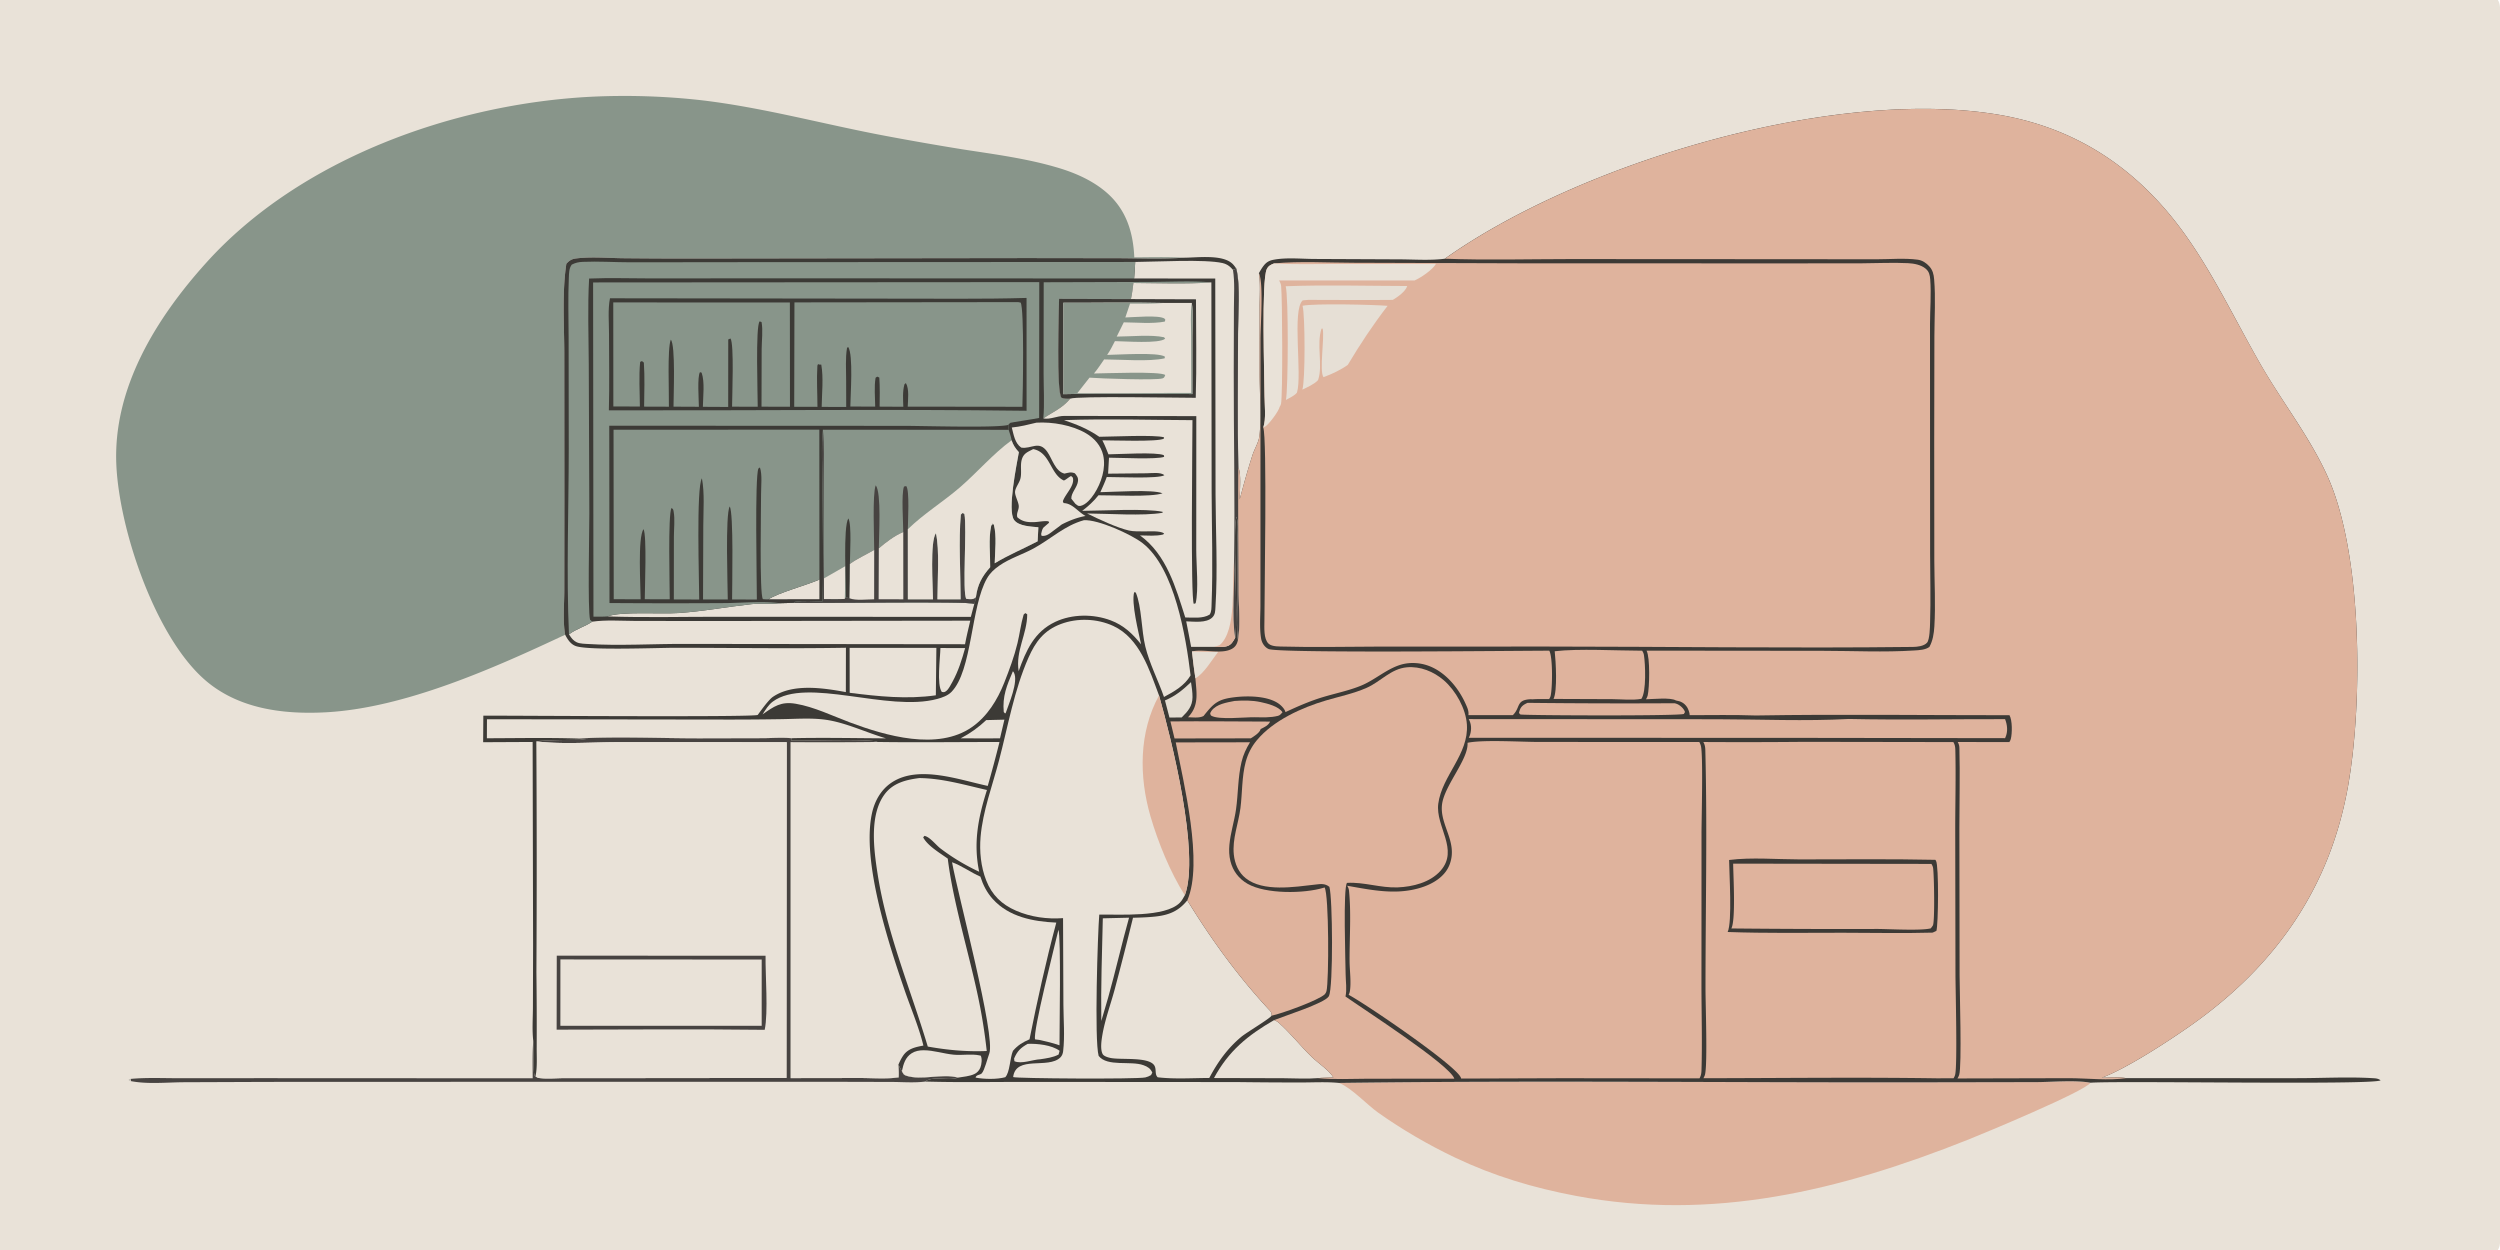 <svg version="1.1" xmlns="http://www.w3.org/2000/svg" style="display: block;" viewBox="0 0 2048 1024" width="2048" height="1024">
<path transform="translate(0,0)" fill="rgb(233,226,216)" d="M 0 0 L 2046.25 0 C 2048.75 3.753 2047.99 9.762 2047.99 14.121 L 2048.02 767.612 L 2048.01 954.147 C 2048.01 967.073 2049.66 1011.74 2047.62 1020.8 C 2047.36 1021.98 2046.85 1022.96 2046.25 1024 L 0 1024 L 0 0 z"/>
<path transform="translate(0,0)" fill="rgb(71,67,65)" d="M 473.36 604.992 C 506.596 603.148 540.786 604.881 574.117 604.82 L 624.488 604.701 C 632.289 604.682 640.707 604.032 648.44 604.741 L 647.952 606.639 C 658.016 607.147 714.767 605.025 718.681 607.815 A 3498.89 3498.89 0 0 1 647.704 607.972 L 647.701 883.193 L 704.444 883.101 C 714.818 883.112 725.946 884.097 736.193 882.587 C 736.458 879.094 736.236 875.75 735.956 872.265 C 736.893 873.994 737.762 875.841 738.839 877.483 C 739.955 879.49 740.06 880.465 742.309 881.204 C 755.012 885.38 771.859 879.162 784.787 882.8 C 777.069 885.769 764.702 881 757.898 886.009 C 749.189 887.183 739.215 886.348 730.37 886.329 L 676.342 886.192 L 499.139 886.19 L 219.428 886.293 L 150.546 886.564 C 136.021 886.659 119.886 888.447 105.659 885.325 L 105.638 884.102 L 105.948 884.029 L 105.718 885.251 L 107.323 885.592 L 106.975 883.842 C 120.119 882.613 133.741 883.287 146.951 883.274 L 216.307 883.229 L 436.387 883.333 C 436.346 873.077 436.092 862.767 436.848 852.533 C 437.428 857.651 436.434 879.082 438.174 881.56 L 438.702 881.61 C 438.788 881.711 438.863 881.824 438.961 881.913 C 439.776 882.648 440.986 883.046 442.055 883.168 C 448.461 883.897 455.715 883.227 462.189 883.207 L 503.018 883.206 L 644.276 883.06 L 644.475 607.986 L 506.246 607.97 C 484.996 607.982 460.041 609.954 439.355 607.309 C 443.783 606.232 482.75 605.73 488.335 606.248 C 486.77 606.824 476.399 605.774 473.818 605.119 C 473.664 605.08 473.513 605.035 473.36 604.992 z"/>
<path transform="translate(0,0)" fill="rgb(223,179,157)" d="M 1570.39 886.648 L 1667.77 886.48 C 1681.53 886.43 1699.36 884.651 1712.58 886.958 C 1707.75 894.128 1625.65 928.29 1612.21 933.634 C 1507.25 975.361 1403.22 1000.92 1290.47 979.569 C 1255.96 973.033 1223.82 963.444 1192.01 948.31 C 1170.31 937.991 1148.51 925.33 1128.93 911.428 C 1119.82 904.959 1107.34 891.395 1097.45 887.377 C 1097.24 887.292 1097.03 887.213 1096.81 887.13 C 1254.61 885.041 1412.57 886.863 1570.39 886.648 z"/>
<path transform="translate(0,0)" fill="rgb(233,226,216)" d="M 439.355 607.309 C 460.041 609.954 484.996 607.982 506.246 607.97 L 644.475 607.986 L 644.276 883.06 L 503.018 883.206 L 462.189 883.207 C 455.715 883.227 448.461 883.897 442.055 883.168 C 440.986 883.046 439.776 882.648 438.961 881.913 C 438.863 881.824 438.788 881.711 438.702 881.61 C 440.274 874.202 439.584 865.352 439.662 857.738 A 3641.98 3641.98 0 0 0 439.424 796.339 A 15760.7 15760.7 0 0 0 439.355 607.309 z"/>
<path transform="translate(0,0)" fill="rgb(71,67,65)" d="M 456.104 782.871 L 627.144 782.96 C 626.929 798.934 629.437 829.275 626.438 843.634 C 569.65 842.932 512.792 843.427 455.998 843.502 L 456.104 782.871 z"/>
<path transform="translate(0,0)" fill="rgb(233,226,216)" d="M 459.084 785.961 L 623.981 786.056 L 623.975 840.351 L 459.056 840.331 L 459.084 785.961 z"/>
<path transform="translate(0,0)" fill="rgb(136,149,138)" d="M 462.972 519.97 C 404.821 547.28 331.677 579.925 267.412 583.491 C 231.779 585.468 194.184 580.699 166.674 555.925 C 126.952 520.154 97.999 434.793 95.341 381.562 C 92.171 318.093 128.149 260.448 169.073 215.097 C 245.952 129.903 371.964 84.923 484.592 79.239 A 565.886 565.886 0 0 1 574.226 82.071 C 625.399 88.052 675.445 101.983 726.025 111.424 A 2455.84 2455.84 0 0 0 788.856 122.4 C 815.206 126.477 841.825 129.909 867.428 137.638 C 881.869 141.997 896.477 148.578 907.731 158.83 C 922.918 172.666 928.334 190.836 929.219 210.837 C 942.584 210.765 956.046 210.384 969.392 211.113 C 952.065 212.405 934.326 211.642 916.95 211.532 L 841.419 211.425 L 583.558 211.786 A 5264.41 5264.41 0 0 1 510.794 211.544 C 498.095 211.435 484.093 210.12 471.584 211.777 C 468.229 212.222 466.177 213.624 463.963 216.091 C 460.37 239.826 462.213 265.323 462.265 289.321 L 462.334 409.989 L 462.275 483.651 C 462.272 495.136 460.973 508.673 462.972 519.97 z"/>
<path transform="translate(0,0)" fill="rgb(60,58,54)" d="M 1183.59 211.939 C 1294.05 133.524 1501.82 71.087 1637.13 93.946 C 1702.53 104.995 1752.9 139.658 1790.89 193.366 C 1814.5 226.755 1831.82 263.735 1852.18 299.087 C 1869.83 329.731 1892.47 358.382 1906.91 390.64 C 1935.28 453.988 1935.61 573.934 1923.85 642.201 C 1909.25 726.901 1864.26 791.126 1794.81 839.986 C 1776.53 852.851 1742.05 875.419 1721.83 882.875 C 1728.1 882.854 1735.74 882.022 1741.82 883.233 L 1881.6 883.236 C 1901.92 883.25 1923.02 882.028 1943.25 883.211 C 1945.84 883.362 1948.12 883.365 1950.17 885.01 C 1944.12 889.045 1738.62 885.243 1712.58 886.958 C 1699.36 884.651 1681.53 886.43 1667.77 886.48 L 1570.39 886.648 C 1412.57 886.863 1254.61 885.041 1096.81 887.13 C 1086.55 886.129 1075.72 886.77 1065.39 886.767 A 4198.2 4198.2 0 0 1 1013.09 886.423 L 839.312 886.3 C 812.195 886.305 785 886.791 757.898 886.009 C 764.702 881 777.069 885.769 784.787 882.8 C 771.859 879.162 755.012 885.38 742.309 881.204 C 740.06 880.465 739.955 879.49 738.839 877.483 C 737.762 875.841 736.893 873.994 735.956 872.265 C 736.236 875.75 736.458 879.094 736.193 882.587 C 725.946 884.097 714.818 883.112 704.444 883.101 L 647.701 883.193 L 647.704 607.972 A 3498.89 3498.89 0 0 0 718.681 607.815 C 714.767 605.025 658.016 607.147 647.952 606.639 L 648.44 604.741 C 640.707 604.032 632.289 604.682 624.488 604.701 L 574.117 604.82 C 540.786 604.881 506.596 603.148 473.36 604.992 C 473.513 605.035 473.664 605.08 473.818 605.119 C 476.399 605.774 486.77 606.824 488.335 606.248 C 482.75 605.73 443.783 606.232 439.355 607.309 A 15760.7 15760.7 0 0 1 439.424 796.339 A 3641.98 3641.98 0 0 1 439.662 857.738 C 439.584 865.352 440.274 874.202 438.702 881.61 L 438.174 881.56 C 436.434 879.082 437.428 857.651 436.848 852.533 C 435.822 843.855 436.534 834.3 436.563 825.522 L 436.703 774.64 L 436.337 607.817 L 395.791 608.021 L 395.949 586.258 C 418.989 586.178 616.976 587.652 620.718 585.675 C 620.941 585.557 629.008 573.675 633.167 570.856 C 649.664 559.669 674.565 563.605 692.915 566.965 L 692.987 530.637 C 646.466 531.451 599.799 530.685 553.267 530.661 C 539.027 530.653 482.699 532.953 471.904 529.33 C 467.519 527.858 464.979 523.856 462.972 519.97 C 460.973 508.673 462.272 495.136 462.275 483.651 L 462.334 409.989 L 462.265 289.321 C 462.213 265.323 460.37 239.826 463.963 216.091 C 466.177 213.624 468.229 212.222 471.584 211.777 C 484.093 210.12 498.095 211.435 510.794 211.544 A 5264.41 5264.41 0 0 0 583.558 211.786 L 841.419 211.425 L 916.95 211.532 C 934.326 211.642 952.065 212.405 969.392 211.113 C 980.231 211.198 1001.88 207.929 1010.03 216.479 C 1011.05 217.551 1011.91 218.781 1012.75 219.999 C 1016.36 233.896 1014.2 258.569 1014.2 273.307 C 1014.21 309.928 1013.64 346.635 1014.45 383.239 C 1017.07 387.541 1015.49 403.553 1015.55 409.215 C 1018.77 396.986 1022.17 384.701 1026.08 372.673 C 1027.53 368.224 1030.77 362.766 1031.51 358.312 C 1033.5 346.194 1031.84 319.14 1031.85 305.807 L 1031.86 251.97 C 1031.85 242.797 1032.65 232.827 1031.29 223.758 C 1032.51 221.665 1033.74 219.499 1035.24 217.594 C 1037.44 214.793 1039.74 213.481 1043.24 212.807 C 1053.62 210.806 1065.71 212.062 1076.32 212.134 L 1146.25 212.454 C 1158.43 212.49 1171.53 213.523 1183.59 211.939 z"/>
<path transform="translate(0,0)" fill="rgb(233,226,216)" d="M 829.77 549.861 C 830.098 550.241 830.312 550.441 830.545 550.861 C 834.588 558.159 826.258 577.037 823.792 584.317 L 823.246 584.339 L 822.275 583.297 C 821.08 570.356 824.792 561.58 829.77 549.861 z"/>
<path transform="translate(0,0)" fill="rgb(233,226,216)" d="M 807.905 589.908 L 822.811 589.54 L 819.202 604.854 L 805.331 604.892 L 786.931 604.84 C 794.831 600.756 801.437 596 807.905 589.908 z"/>
<path transform="translate(0,0)" fill="rgb(233,226,216)" d="M 841.872 855.123 C 849.555 854.812 861.555 856.018 868.012 860.797 L 867.21 863.865 C 862.741 866.288 857.22 866.988 852.245 867.739 C 845.852 868.041 836.699 871.921 831.001 869.338 L 830.752 867.134 C 833.371 861.011 836.063 858.387 841.872 855.123 z"/>
<path transform="translate(0,0)" fill="rgb(228,221,210)" d="M 975.67 558.794 C 976.28 562.849 976.925 566.992 976.901 571.102 C 976.858 578.596 973.059 582.792 968.035 587.726 L 958.015 587.826 L 954.339 573.789 C 963.004 570.155 968.947 565.224 975.67 558.794 z"/>
<path transform="translate(0,0)" fill="rgb(233,226,216)" d="M 770.392 530.855 L 790.614 530.921 C 787.994 540.383 785.139 549.503 780.45 558.169 C 779.145 560.404 777.308 564.4 775.297 565.963 C 773.72 567.188 773.489 567.108 771.525 566.852 C 767.247 560.717 770.232 539.125 770.392 530.855 z"/>
<path transform="translate(0,0)" fill="rgb(223,179,157)" d="M 1011.39 574.214 C 1018.61 573.702 1025.68 573.629 1032.78 575.166 C 1038.26 576.353 1047.5 578.616 1050.63 583.49 C 1049.56 584.712 1048.57 586.003 1046.94 586.42 C 1040.65 588.027 1034.19 587.627 1027.75 587.554 C 1019.71 587.437 998.474 589.897 992.303 586.316 C 991.535 585.871 991.595 585.01 991.382 584.19 C 991.686 583.548 992.008 582.925 992.426 582.347 C 996.508 576.684 1005.03 575.489 1011.39 574.214 z"/>
<path transform="translate(0,0)" fill="rgb(233,226,216)" d="M 903.428 752.287 L 924.92 751.773 C 918.86 773.353 913.945 795.26 907.899 816.86 L 902.185 836.413 C 901.765 808.393 902.788 780.301 903.428 752.287 z"/>
<path transform="translate(0,0)" fill="rgb(223,179,157)" d="M 958.811 590.979 C 986.03 590.723 1013.28 591.058 1040.5 591.124 C 1038.79 594.495 1035.94 595.639 1032.7 597.213 C 1032.67 597.359 1032.66 597.511 1032.61 597.653 C 1031.58 600.555 1027.14 603.287 1024.64 604.848 L 962.178 604.954 L 958.811 590.979 z"/>
<path transform="translate(0,0)" fill="rgb(233,226,216)" d="M 867.083 761.661 C 869.266 767.54 867.887 844.593 867.944 856.324 C 862.438 854.39 856.955 853.095 851.258 851.875 L 847.958 851.468 C 845.797 845.807 864.353 773.489 867.083 761.661 z"/>
<path transform="translate(0,0)" fill="rgb(233,226,216)" d="M 738.839 877.483 C 740.077 871.736 741.549 866.242 746.785 862.863 C 749.701 860.981 753.131 860.375 756.554 860.372 C 764.795 860.366 773.066 863.21 781.269 864.001 C 788.052 864.655 795.916 863.146 802.443 864.585 C 802.775 864.658 803.106 864.742 803.437 864.821 C 804.7 867.377 804.156 871.838 803.145 874.474 C 802.19 876.963 800.476 878.808 798.05 879.93 C 794.203 881.708 788.97 882.099 784.787 882.8 C 771.859 879.162 755.012 885.38 742.309 881.204 C 740.06 880.465 739.955 879.49 738.839 877.483 z"/>
<path transform="translate(0,0)" fill="rgb(223,179,157)" d="M 1251.39 575.767 A 7098.3 7098.3 0 0 0 1371.83 576.093 C 1372.72 576.315 1373.62 576.576 1374.45 576.993 C 1376.85 578.198 1379.56 580.701 1380.33 583.3 L 1379.41 584.879 C 1374.01 586.613 1253.55 586.125 1245.87 585.345 C 1245.09 585.266 1244.84 584.58 1244.36 583.99 C 1244.56 583.168 1244.76 582.349 1245.06 581.553 C 1246.23 578.358 1248.5 577.09 1251.39 575.767 z"/>
<path transform="translate(0,0)" fill="rgb(233,226,216)" d="M 846.4 367.896 C 860.412 370.565 860.306 388.377 871.345 393.559 C 872.152 393.937 875.903 390.455 877.507 389.959 L 878.826 391.221 C 880.68 397.625 872.997 404.356 870.86 410.167 C 870.554 411.001 870.986 411.352 871.343 412.124 C 878.726 412.401 882.77 419.103 889.27 422.675 C 882.132 424.057 876.148 426.388 869.729 429.68 A 717.602 717.602 0 0 1 863.464 434.395 C 860.278 436.76 857.369 439.539 853.249 438.931 L 852.914 437.446 C 853.384 435.557 853.728 433.063 855.278 431.756 L 859.433 428.191 L 858.952 427.085 C 855.593 426.515 851.044 427.563 847.561 427.709 C 842.09 427.938 837.492 427.48 833.35 423.675 C 832.464 420.001 834.921 417.652 834.528 414.116 C 834.15 410.726 831.169 405.723 831.553 402.563 C 831.936 399.404 834.677 395.989 835.693 392.857 C 837.372 387.687 835.494 381.55 837.094 376.293 C 838.632 371.243 841.995 370.228 846.4 367.896 z"/>
<path transform="translate(0,0)" fill="rgb(136,149,138)" d="M 854.999 231.223 L 942.22 230.961 C 958.697 230.87 975.977 229.868 992.367 231.326 C 971.3 232.934 949.627 231.992 928.496 231.832 C 927.919 236.236 927.438 240.674 926.467 245.012 L 867.591 244.85 C 867.544 254.944 865.151 321.028 869.596 325.887 C 872.116 326.742 874.149 326.707 876.748 326.578 C 869.943 334.659 862.981 337.099 854.683 342.811 C 855.754 330.785 854.895 317.972 854.911 305.872 L 854.999 231.223 z"/>
<path transform="translate(0,0)" fill="rgb(233,226,216)" d="M 849.045 346.242 C 862.137 345.486 878.364 348.258 889.762 355.018 C 896.576 359.059 901.93 365.06 903.726 372.917 C 906.138 383.471 902.175 395.669 896.374 404.556 C 893.934 408.293 889.582 413.667 884.959 414.473 C 883.115 414.794 882.411 413.757 880.946 412.717 L 877.62 408.513 C 877.412 403.639 882.623 399.173 883.11 393.999 C 883.381 391.124 882.148 389.823 880.51 387.712 C 877.09 386.437 875.492 387.222 871.974 387.974 C 864.35 386.056 861.988 375.797 857.841 369.991 C 851.042 360.474 844.806 368.084 836.578 366.67 C 831.28 362.953 830.423 356.094 828.858 350.216 C 835.724 349.575 842.355 347.848 849.045 346.242 z"/>
<path transform="translate(0,0)" fill="rgb(233,226,216)" d="M 650.317 493.866 C 668.065 494.394 792.979 492.221 798.148 494.694 L 795.305 505.345 L 591.803 505.257 C 560.547 505.195 528.976 506.049 497.756 504.972 C 508.568 500.715 541.252 503.203 555.873 502.204 C 576.182 500.815 595.819 497.089 615.962 494.894 C 623.559 494.066 631.255 495.239 638.813 494.147 L 650.317 493.866 z"/>
<path transform="translate(0,0)" fill="rgb(233,226,216)" d="M 994.493 883.124 C 1006.51 860.851 1022.13 848.182 1043.75 835.653 C 1045.05 836.171 1046.3 836.766 1047.36 837.689 C 1057.05 846.137 1065.36 856.999 1074.69 865.968 C 1079.78 870.858 1088.92 876.9 1092.33 882.63 C 1088.08 882.797 1083.73 882.78 1079.5 883.213 C 1070.36 883.986 1060.54 883.297 1051.33 883.275 L 994.493 883.124 z"/>
<path transform="translate(0,0)" fill="rgb(233,226,216)" d="M 696.011 530.747 L 767.089 530.728 L 766.636 569.592 C 742.952 572.99 719.624 570.508 696.068 567.54 L 696.011 530.747 z"/>
<path transform="translate(0,0)" fill="rgb(223,179,157)" d="M 1273.62 533.498 C 1293.18 531.197 1324.45 533.033 1345.28 533.059 C 1345.95 534.151 1346.5 535.273 1346.7 536.546 C 1347.87 543.901 1348.82 566.599 1344.62 572.501 C 1337.44 573.809 1328.3 572.797 1320.93 572.752 L 1272.65 572.562 C 1275.95 566.046 1274.53 541.652 1273.62 533.498 z"/>
<path transform="translate(0,0)" fill="rgb(233,226,216)" d="M 398.917 589.2 L 588.053 589.463 A 2650.29 2650.29 0 0 0 639.71 589.14 C 651.838 588.983 664.844 587.934 676.837 589.682 C 693.083 592.05 709.905 600.209 725.823 604.851 C 700.067 604.722 674.183 604.158 648.44 604.741 C 640.707 604.032 632.289 604.682 624.488 604.701 L 574.117 604.82 C 540.786 604.881 506.596 603.148 473.36 604.992 C 448.578 604.211 423.654 604.729 398.854 604.787 L 398.917 589.2 z"/>
<path transform="translate(0,0)" fill="rgb(233,226,216)" d="M 485.166 509.277 C 496.535 507.664 508.598 508.622 520.074 508.662 L 580.484 508.742 L 794.849 508.458 C 793.358 514.872 791.751 521.283 790.557 527.76 L 562.814 527.494 C 535.613 527.296 507.518 529.262 480.464 527.497 C 476.231 527.221 472.701 527.253 469.482 524.094 C 468.158 522.794 467.114 521.216 466.094 519.676 C 471.779 515.318 479.152 513.3 485.166 509.277 z"/>
<path transform="translate(0,0)" fill="rgb(223,179,157)" d="M 1514.57 588.976 C 1557.19 589.91 1599.92 589.027 1642.56 589.124 C 1644.42 593.846 1645.01 599.356 1642.82 604.122 C 1642.73 604.319 1642.62 604.511 1642.53 604.706 L 1461.41 604.449 L 1203.21 604.411 C 1203.75 603.449 1204.09 602.601 1204.39 601.533 C 1205.57 597.31 1205.36 592.919 1203.18 589.084 L 1406.54 589.204 C 1442.34 589.26 1478.88 590.925 1514.57 588.976 z"/>
<path transform="translate(0,0)" fill="rgb(233,226,216)" d="M 779.912 706.343 C 787.663 709.063 795.395 714.801 803.152 718.136 C 805.264 724.927 808.452 731.135 813.225 736.449 C 826.455 751.177 846.482 754.976 865.319 755.797 C 856.894 787.191 849.779 819.53 843.383 851.401 C 837.929 853.762 833.683 856.287 829.804 860.872 C 827.292 866.73 827.328 878.604 823.498 882.457 C 816.516 884.331 806.335 884.11 799.207 882.79 C 799.549 880.35 802.874 880.75 804.276 879.265 C 806.526 876.881 809.046 866.617 810.411 863.084 C 815.885 848.912 784.406 731.729 779.912 706.343 z"/>
<path transform="translate(0,0)" fill="rgb(233,226,216)" d="M 929.964 214.599 C 947.125 214.479 986.989 212.175 1001.51 215.491 C 1004.22 216.109 1006.43 217.339 1008.42 219.303 C 1008.99 219.868 1009.52 220.466 1010.05 221.075 L 1012.75 219.999 C 1016.36 233.896 1014.2 258.569 1014.2 273.307 C 1014.21 309.928 1013.64 346.635 1014.45 383.239 C 1014.08 416.881 1014.66 450.565 1014.67 484.211 C 1014.68 496.769 1016.29 512.072 1014.1 524.344 C 1012.89 514.975 1013.55 504.98 1013.55 495.524 L 1013.61 445.104 C 1013.61 438.649 1014.74 429.583 1013 423.441 C 1009.58 431.415 1014.41 503.639 1011.99 521.57 L 1011.88 522.361 C 1010.15 525.456 1008.83 528.212 1005.21 529.343 C 1002.09 530.317 997.934 529.935 994.659 529.904 L 975.777 529.918 C 974.518 522.937 973.087 515.977 971.74 509.012 C 978.062 509.161 988.257 510.653 993.15 505.783 C 995.564 503.38 995.497 500.552 995.701 497.36 C 997.644 467.002 995.879 435.497 995.775 404.994 L 995.541 228.17 L 929.073 228.132 C 929.527 223.634 929.72 219.112 929.964 214.599 z"/>
<path transform="translate(0,0)" fill="rgb(223,179,157)" d="M 1010.95 459.846 C 1011.65 478.142 1008.84 505.453 1011.88 522.361 C 1010.15 525.456 1008.83 528.212 1005.21 529.343 C 1002.09 530.317 997.934 529.935 994.659 529.904 L 998.987 528.621 C 1013.66 516.342 1008.7 477.343 1010.95 459.846 z"/>
<path transform="translate(0,0)" fill="rgb(71,67,65)" d="M 1012.75 219.999 C 1016.36 233.896 1014.2 258.569 1014.2 273.307 C 1014.21 309.928 1013.64 346.635 1014.45 383.239 C 1014.08 416.881 1014.66 450.565 1014.67 484.211 C 1014.68 496.769 1016.29 512.072 1014.1 524.344 C 1012.89 514.975 1013.55 504.98 1013.55 495.524 L 1013.61 445.104 C 1013.61 438.649 1014.74 429.583 1013 423.441 C 1009.58 431.415 1014.41 503.639 1011.99 521.57 L 1011.88 522.361 C 1008.84 505.453 1011.65 478.142 1010.95 459.846 C 1011.77 408.182 1010.6 356.418 1010.68 304.738 L 1010.82 252.397 C 1010.85 242.16 1011.64 231.192 1010.05 221.075 L 1012.75 219.999 z"/>
<path transform="translate(0,0)" fill="rgb(136,149,138)" d="M 466.094 519.676 C 463.915 470.366 465.893 417.257 465.919 367.47 L 465.815 276.697 C 465.791 260.379 465.241 243.849 465.988 227.55 C 466.159 223.809 466.099 219.798 468.382 216.775 C 471.376 215.222 474.074 214.656 477.437 214.509 C 490.316 213.944 503.664 214.878 516.602 214.873 L 611.282 214.757 L 929.964 214.599 C 929.72 219.112 929.527 223.634 929.073 228.132 L 633.437 227.993 L 533.499 228.079 C 516.602 228.094 499.472 227.473 482.603 228.192 C 481.297 251.321 482.219 274.901 482.315 298.072 L 482.793 420.694 C 482.824 433.581 481.324 499.847 483.381 507.696 L 485.166 509.277 C 479.152 513.3 471.779 515.318 466.094 519.676 z"/>
<path transform="translate(0,0)" fill="rgb(233,226,216)" d="M 972.631 737.567 C 992.043 769.302 1013.29 798.637 1038.51 826.028 C 1040.23 827.894 1042.11 829.242 1041.67 832.04 C 1040.2 834.519 1021.04 845.85 1016.73 849.474 C 1005.48 858.926 997.462 870.146 990.655 883.068 C 976.826 883.12 962.136 884.133 948.428 882.525 C 945.717 880.138 947.595 875.95 945.599 872.809 C 940.927 865.457 917.932 868.476 909.586 866.645 C 907.659 866.222 904.297 865.3 903.305 863.491 C 901.204 859.662 902.334 852.105 903.062 847.845 C 905.166 835.523 909.693 823.178 912.991 811.109 A 2847.42 2847.42 0 0 0 928.152 751.833 C 934.235 751.678 940.318 751.488 946.372 750.841 C 957.563 749.646 965.497 746.427 972.631 737.567 z"/>
<path transform="translate(0,0)" fill="rgb(223,179,157)" d="M 963.163 608.173 L 1024 608.073 C 1020.85 613.286 1018.54 618.072 1017.09 624.064 C 1014.05 636.647 1014.36 650.017 1012.58 662.835 C 1011.22 672.622 1008 682.245 1007.13 692.077 C 1006.72 696.614 1006.87 701.101 1007.98 705.532 C 1009.99 713.518 1014.84 719.881 1021.98 723.985 C 1036.82 732.517 1068.32 732.197 1084.52 727.191 C 1084.72 727.131 1084.91 727.051 1085.1 726.98 C 1088.72 732.747 1088.71 803.899 1086.65 811.959 C 1086.4 812.931 1085.94 813.678 1085.33 814.449 C 1080.45 819.371 1049.22 830.637 1041.67 832.04 C 1042.11 829.242 1040.23 827.894 1038.51 826.028 C 1013.29 798.637 992.043 769.302 972.631 737.567 C 986.003 707.199 969.584 641.24 963.163 608.173 z"/>
<path transform="translate(0,0)" fill="rgb(223,179,157)" d="M 1015.55 409.215 C 1018.77 396.986 1022.17 384.701 1026.08 372.673 C 1027.53 368.224 1030.77 362.766 1031.51 358.312 C 1033.5 346.194 1031.84 319.14 1031.85 305.807 L 1031.86 251.97 C 1031.85 242.797 1032.65 232.827 1031.29 223.758 C 1031.38 223.964 1031.48 224.167 1031.56 224.377 C 1035.12 233.26 1032.61 266.335 1032.58 277.883 L 1032.56 453.192 L 1032.54 496.606 C 1032.49 505.178 1031.7 514.725 1033.12 523.18 C 1033.71 526.63 1035.95 530.22 1039.28 531.679 C 1047.46 535.265 1243.14 533.055 1269.17 533.039 C 1272.17 538.218 1271.76 564.155 1270.24 570.175 C 1270.01 571.048 1269.53 571.91 1269.07 572.675 C 1264.51 572.72 1259.83 572.543 1255.29 572.881 C 1254.58 572.807 1253.89 572.785 1253.18 572.834 C 1242.18 573.604 1245.41 579.36 1239.94 585.19 C 1239.74 585.41 1239.52 585.615 1239.3 585.827 L 1202.91 585.834 C 1203.42 582.482 1201.91 579.435 1200.57 576.442 C 1194.7 563.364 1183.97 550.452 1170.25 545.415 C 1163.42 542.906 1155.48 542.38 1148.42 544.275 C 1136.43 547.496 1126.59 556.917 1115.04 561.658 C 1104.93 565.807 1093.87 567.992 1083.42 571.169 C 1072.92 574.363 1062.98 578.722 1053.05 583.364 C 1052.56 581.085 1050.07 578.446 1048.28 577.028 C 1039.5 570.085 1022.73 569.862 1011.98 571.095 C 998.033 572.695 994.593 575.615 985.977 586.512 C 982.542 588.426 977.107 587.634 973.244 587.573 A 88.838 88.838 0 0 0 974.592 586.026 C 982.269 576.993 980.12 566.604 979.268 555.672 C 978.09 548.377 977.315 541.017 976.459 533.678 C 986.256 531.29 1001.16 536.624 1009.81 531.145 C 1012.37 529.524 1013.49 527.204 1014.1 524.344 C 1016.29 512.072 1014.68 496.769 1014.67 484.211 C 1014.66 450.565 1014.08 416.881 1014.45 383.239 C 1017.07 387.541 1015.49 403.553 1015.55 409.215 z"/>
<path transform="translate(0,0)" fill="rgb(230,223,213)" d="M 976.459 533.678 C 983.615 534.069 990.7 534.15 997.866 534.052 C 992.986 540.417 986.247 551.842 979.268 555.672 C 978.09 548.377 977.315 541.017 976.459 533.678 z"/>
<path transform="translate(0,0)" fill="rgb(233,226,216)" d="M 753.047 637.4 C 771.812 637.531 790.306 643.047 808.514 647.164 C 801.329 669.848 797.219 690.523 802.151 714.138 A 172.369 172.369 0 0 1 770.324 694.977 C 766.607 692.109 761.74 685.548 757.277 684.745 L 756.276 685.989 C 759.886 692.903 770.213 698.947 776.406 703.388 C 780.935 740.41 794.527 783.133 802.108 820.765 A 452.018 452.018 0 0 1 808.341 860.981 C 791.876 861.678 776.203 860.224 760.036 857.34 C 745.87 810.001 726.424 764.625 718.848 715.401 C 715.866 696.027 712.009 667.477 724.826 650.488 C 731.709 641.366 742.327 638.769 753.047 637.4 z"/>
<path transform="translate(0,0)" fill="rgb(233,226,216)" d="M 887.906 426.162 C 899.405 425.401 926.577 437.644 935.938 444.887 C 962.384 465.351 971.501 521.715 975.321 553.283 C 970.409 561.668 961.854 566.512 953.54 570.964 C 948.734 557.247 941.715 543.736 938.25 529.67 C 934.999 516.472 935.322 496.991 930.442 485.407 L 929.148 485.093 C 926.548 493.704 932.774 518.324 934.789 527.838 C 927.821 519.158 920.559 512.23 909.956 508.227 C 895.734 502.857 878.343 502.913 864.534 509.402 C 847.186 517.555 840.55 532.959 834.479 549.824 C 831.794 533.235 841.438 519.484 841.498 503.278 L 840.115 502.276 C 839.437 502.738 838.724 502.951 838.485 503.76 C 836.278 511.239 835.36 519.25 833.529 526.858 C 830.881 537.858 826.827 548.753 822.676 559.262 C 817.072 573.39 808.853 586.796 796.199 595.638 C 768.162 615.229 725.338 602.691 696.266 591.806 C 682.083 586.495 666.854 579.033 651.865 576.515 C 639.808 574.49 634.133 578.589 624.668 585.241 C 627.048 581.526 629.452 577.423 633.047 574.768 C 660.869 554.225 727.331 583.626 767.946 572.535 C 771.918 571.45 776.399 569.883 779.358 566.887 C 796.579 549.452 795.191 496.875 808.596 473.703 C 811.123 469.334 814.505 466.234 818.623 463.365 C 827.153 457.421 837.649 454.232 846.776 449.261 C 861.024 441.501 871.903 430.592 887.906 426.162 z"/>
<path transform="translate(0,0)" fill="rgb(136,149,138)" d="M 674.108 351.954 L 826.278 352.078 C 827.06 354.774 828.366 357.931 828.684 360.685 C 830.073 364.772 831.773 367.232 834.655 370.411 C 832.911 380.346 825.081 418.102 830.733 425.926 C 834.496 431.135 844.776 431.338 850.63 431.941 L 850.021 443.442 C 838.439 449.475 825.993 454.679 814.859 461.444 C 815.065 451.7 816.662 439.174 814.152 429.813 L 812.831 428.704 L 812.529 429.144 L 813.957 428.993 C 812.835 429.709 812.22 429.729 811.926 431.107 C 809.685 441.582 811.286 453.916 811.161 464.67 C 804.471 472.177 800.786 478.917 799.493 489.104 C 799.301 491.156 798.925 492.784 798.148 494.694 C 792.979 492.221 668.065 494.394 650.317 493.866 L 651.168 492.985 C 658.354 491.81 666.406 492.549 673.704 492.629 C 674.952 459.583 673.704 426.066 673.632 392.973 C 673.602 379.455 672.759 365.379 674.108 351.954 z"/>
<path transform="translate(0,0)" fill="rgb(60,58,54)" d="M 692.959 489.251 C 693.13 477.885 690.567 431.649 694.971 424.664 C 697.859 429.546 696.22 455.109 696.227 461.992 C 696.13 471.356 696.219 480.759 695.92 490.115 L 692.959 489.251 z"/>
<path transform="translate(0,0)" fill="rgb(233,226,216)" d="M 674.925 473.852 L 692.325 463.891 C 692.24 472.782 692.408 481.75 692.049 490.63 C 686.453 491.052 680.593 490.761 674.967 490.796 L 674.925 473.852 z"/>
<path transform="translate(0,0)" fill="rgb(71,67,65)" d="M 673.704 492.629 C 674.952 459.583 673.704 426.066 673.632 392.973 C 673.602 379.455 672.759 365.379 674.108 351.954 C 675.358 364.84 674.734 378.156 674.761 391.114 C 674.818 418.662 674.322 446.318 674.925 473.852 L 674.967 490.796 C 680.593 490.761 686.453 491.052 692.049 490.63 L 692.959 489.251 L 695.92 490.115 C 696.219 480.759 696.13 471.356 696.227 461.992 C 702.113 457.633 709.776 454.293 716.148 450.482 C 716.139 440.461 714.58 404.404 717.393 397.554 C 722.204 403.484 719.942 439.158 719.925 449.189 C 725.583 444.344 733.052 438.625 739.956 435.857 C 739.949 427.813 738.251 404.862 740.554 398.584 L 742.36 398.179 C 745.326 401.625 743.696 427.525 743.697 433.569 L 743.718 490.952 L 764.304 490.951 C 764.246 480.379 761.754 443.833 766.686 436.784 C 769.814 450.419 767.937 475.961 767.937 490.96 L 786.959 490.97 C 786.921 469.286 785.183 442.678 787.136 421.559 L 788.556 420.225 L 790.023 421 C 792.277 432.728 788.098 485.393 791.602 490.59 C 793.981 490.787 796.971 491.383 798.926 489.655 C 799.124 489.48 799.304 489.287 799.493 489.104 C 799.301 491.156 798.925 492.784 798.148 494.694 C 792.979 492.221 668.065 494.394 650.317 493.866 L 651.168 492.985 C 658.354 491.81 666.406 492.549 673.704 492.629 z"/>
<path transform="translate(0,0)" fill="rgb(233,226,216)" d="M 696.227 461.992 C 702.113 457.633 709.776 454.293 716.148 450.482 L 716.095 490.929 C 710.402 490.976 701.088 492.177 695.92 490.115 C 696.219 480.759 696.13 471.356 696.227 461.992 z"/>
<path transform="translate(0,0)" fill="rgb(233,226,216)" d="M 719.925 449.189 C 725.583 444.344 733.052 438.625 739.956 435.857 L 740.002 490.954 L 719.777 490.915 L 719.925 449.189 z"/>
<path transform="translate(0,0)" fill="rgb(233,226,216)" d="M 743.697 433.569 C 756.593 420.921 772.628 411.096 786.334 399.268 C 800.617 386.942 813.488 371.76 828.684 360.685 C 830.073 364.772 831.773 367.232 834.655 370.411 C 832.911 380.346 825.081 418.102 830.733 425.926 C 834.496 431.135 844.776 431.338 850.63 431.941 L 850.021 443.442 C 838.439 449.475 825.993 454.679 814.859 461.444 C 815.065 451.7 816.662 439.174 814.152 429.813 L 812.831 428.704 L 812.529 429.144 L 813.957 428.993 C 812.835 429.709 812.22 429.729 811.926 431.107 C 809.685 441.582 811.286 453.916 811.161 464.67 C 804.471 472.177 800.786 478.917 799.493 489.104 C 799.304 489.287 799.124 489.48 798.926 489.655 C 796.971 491.383 793.981 490.787 791.602 490.59 C 788.098 485.393 792.277 432.728 790.023 421 L 788.556 420.225 L 787.136 421.559 C 785.183 442.678 786.921 469.286 786.959 490.97 L 767.937 490.96 C 767.937 475.961 769.814 450.419 766.686 436.784 C 761.754 443.833 764.246 480.379 764.304 490.951 L 743.718 490.952 L 743.697 433.569 z"/>
<path transform="translate(0,0)" fill="rgb(233,226,216)" d="M 928.496 231.832 C 949.627 231.992 971.3 232.934 992.367 231.326 L 992.569 403.153 C 992.673 433.613 993.711 464.388 992.527 494.805 C 992.415 497.677 992.618 501.096 990.918 503.496 C 985.372 506.902 977.239 505.877 970.955 505.827 C 963.214 481.472 955.635 454.248 933.878 438.616 C 939.988 438.671 946.975 439.354 952.897 437.855 L 953.643 436.942 C 950.075 434.594 941.819 435.407 937.434 435.322 C 933.437 435.245 928.784 435.492 924.907 434.626 C 915.357 432.495 899.581 425.13 890.538 420.629 C 907.902 420.742 936.492 422.835 952.376 420.056 L 952.396 419.291 C 939.144 416.321 902.004 418.428 886.544 418.492 C 891.582 414.632 895.906 410.725 899.871 405.724 C 911.675 405.629 942.856 407.361 952.36 404.13 C 944.514 400.715 911.828 403.072 901.407 403.199 C 903.224 399.096 905.17 395.006 906.657 390.77 C 914.999 390.729 948.777 392.347 953.846 389.316 C 951.046 386.564 943.268 387.677 939.284 387.711 L 907.755 388.031 L 908.494 374.94 C 917.104 374.944 947.639 376.535 953.675 374.229 L 953.405 372.883 C 947.187 370.138 916.803 372.126 908.034 372.184 C 906.484 368.302 904.995 364.399 903.038 360.698 C 910.204 360.685 948.977 362.128 953.415 359.321 L 953.607 358.262 C 946.188 355.988 910.855 357.761 900.538 357.812 C 891.237 351.418 882.272 347.785 871.606 344.175 C 906.555 342.91 941.881 344.076 976.869 344.193 C 976.865 361.602 975.238 490.302 977.964 494.711 L 979.479 494.17 C 982.055 482.991 979.975 462.71 979.971 450.4 L 980.017 340.896 L 871.973 340.715 C 865.62 340.75 860.621 343.785 854.683 342.811 C 862.981 337.099 869.943 334.659 876.748 326.578 C 874.149 326.707 872.116 326.742 869.596 325.887 C 865.151 321.028 867.544 254.944 867.591 244.85 L 926.467 245.012 C 927.438 240.674 927.919 236.236 928.496 231.832 z"/>
<path transform="translate(0,0)" fill="rgb(60,58,54)" d="M 867.591 244.85 L 926.467 245.012 L 979.748 245.19 C 979.754 272.035 980.401 299.057 979.56 325.881 C 965.603 325.903 882.494 324.275 876.748 326.578 C 874.149 326.707 872.116 326.742 869.596 325.887 C 865.151 321.028 867.544 254.944 867.591 244.85 z"/>
<path transform="translate(0,0)" fill="rgb(233,226,216)" d="M 871.045 248.027 C 898.494 248.101 926.005 247.494 953.443 248.181 L 976.355 248.139 C 977.59 256.907 976.845 266.558 976.821 275.41 L 976.805 322.8 C 941.614 322.867 906.235 322.049 871.074 322.912 L 871.045 248.027 z"/>
<path transform="translate(0,0)" fill="rgb(136,149,138)" d="M 871.045 248.027 C 898.494 248.101 926.005 247.494 953.443 248.181 C 944.195 248.854 934.983 248.78 925.719 248.722 L 921.874 260.063 C 928.366 259.956 949.184 257.874 953.928 260.977 L 954.645 261.95 L 954.173 263.454 C 943.737 265.432 931.319 264.148 920.6 264.051 L 914.815 275.738 C 926.118 275.709 942.95 273.937 953.597 276.272 L 954.508 277.438 C 949.85 281.792 920.996 279.507 913.344 279.458 C 911.358 283.296 909.467 287.204 906.97 290.743 C 915.777 290.66 948.473 288.316 954.298 292.16 L 954.073 293.546 C 941.265 296.429 918.414 294.471 904.512 294.425 C 901.804 298.29 899.209 302.37 896.154 305.967 C 904.45 305.908 950.568 303.95 954.553 307.208 C 954.007 308.55 953.951 309.409 952.414 309.953 C 947.387 311.732 901.052 310.065 892.524 309.376 L 882.548 322.053 L 975.869 321.875 L 975.751 274.697 C 975.74 266.119 975.051 256.601 976.355 248.139 C 977.59 256.907 976.845 266.558 976.821 275.41 L 976.805 322.8 C 941.614 322.867 906.235 322.049 871.074 322.912 L 871.045 248.027 z"/>
<path transform="translate(0,0)" fill="rgb(233,226,216)" d="M 718.681 607.815 C 752.119 608.329 785.364 607.796 818.791 607.874 A 1076.93 1076.93 0 0 1 809.165 643.822 C 785.797 638.825 752.9 626.678 730.992 640.7 C 721.822 646.569 716.492 656.037 714.259 666.517 C 705.869 705.882 727.998 773.082 741.04 811.091 C 746.166 826.03 752.733 841.241 756.447 856.53 C 749.885 857.78 743.689 858.99 739.733 864.973 C 738.219 867.262 737.003 869.733 735.956 872.265 C 736.236 875.75 736.458 879.094 736.193 882.587 C 725.946 884.097 714.818 883.112 704.444 883.101 L 647.701 883.193 L 647.704 607.972 A 3498.89 3498.89 0 0 0 718.681 607.815 z"/>
<path transform="translate(0,0)" fill="rgb(223,179,157)" d="M 1088.38 816.427 C 1088.47 816.263 1088.58 816.103 1088.66 815.935 C 1092.26 809.144 1091.7 735.187 1089.03 726.498 C 1085.24 723.472 1081.76 724.171 1077.17 724.685 C 1060.44 726.559 1034.86 730.863 1020.47 719.428 C 1014.57 714.732 1011.53 707.492 1010.75 700.124 C 1009.38 687.156 1014.54 674.745 1016.16 662.07 C 1017.76 649.624 1017.23 636.173 1020.5 624.066 C 1022.26 617.566 1025.21 611.724 1029.51 606.529 C 1043.01 590.203 1066.45 579.644 1086.32 573.786 C 1097.46 570.501 1108.97 568.154 1119.63 563.44 C 1131.08 558.373 1139.38 547.852 1152.46 546.662 C 1163.49 545.657 1174.53 550.18 1182.78 557.306 C 1192.54 565.728 1200.81 580.518 1201.68 593.499 C 1203.31 618.017 1181.33 635.308 1178.24 658.333 C 1175.73 677.005 1195.58 696.11 1179.98 713.445 C 1171.45 722.932 1157.4 726.438 1145.04 726.946 C 1131.04 727.522 1117.02 722.374 1103.45 723.261 C 1100.2 727.703 1102.23 787.311 1102.34 798.13 C 1102.4 803.83 1103.48 810.834 1102.22 816.326 C 1115.84 826.029 1187.79 872.291 1191.38 883.639 L 1120.77 883.684 C 1107.22 883.726 1092.97 884.498 1079.5 883.213 C 1083.73 882.78 1088.08 882.797 1092.33 882.63 C 1088.92 876.9 1079.78 870.858 1074.69 865.968 C 1065.36 856.999 1057.05 846.137 1047.36 837.689 C 1046.3 836.766 1045.05 836.171 1043.75 835.653 C 1051.82 832.429 1084.68 821.937 1088.38 816.427 z"/>
<path transform="translate(0,0)" fill="rgb(233,226,216)" d="M 870.852 752.136 C 857.866 753.117 844.395 751.25 832.393 746.06 C 820.572 740.949 812.556 733.173 807.857 721.14 C 803.503 709.99 802.291 697.447 803.292 685.577 C 805.064 664.542 813.036 643.429 818.372 623.063 C 825.721 595.021 830.764 565.419 842.515 538.771 C 848.268 525.724 855.179 516.4 869.066 511.188 C 882.657 506.088 898.841 506.693 912.047 512.799 C 933.673 522.799 941.731 549.099 949.475 569.715 C 959.749 605.998 983.109 699.266 970.62 733.419 C 969.452 735.512 968.232 737.786 966.542 739.503 C 954.537 751.699 916.686 748.927 900.519 749.245 C 899.282 764.085 896.388 852.135 900.017 865.002 C 907.102 874.108 926.27 868.792 936.721 872.606 C 940.215 873.882 942.426 875.262 943.97 878.65 L 942.936 880.703 C 941.443 881.59 939.916 882.267 938.216 882.644 C 931.376 884.161 831.91 883.559 829.974 882.325 C 832.194 864.265 858.716 876.021 868.643 866.261 C 870.085 864.843 870.709 863.015 870.94 861.048 C 872.366 848.927 871.22 835.5 871.141 823.25 L 870.852 752.136 z"/>
<path transform="translate(0,0)" fill="rgb(223,179,157)" d="M 949.475 569.715 C 959.749 605.998 983.109 699.266 970.62 733.419 C 958.71 714.688 948.586 689.827 942.428 668.561 C 933.04 636.136 932.921 599.839 949.475 569.715 z"/>
<path transform="translate(0,0)" fill="rgb(223,179,157)" d="M 1478.37 607.717 L 1600.19 607.91 C 1601.51 610.153 1601.75 612.019 1601.81 614.6 C 1602.33 636.123 1601.74 657.768 1601.72 679.308 L 1601.92 798.534 C 1601.95 810.291 1603.61 873.735 1601.61 880.548 C 1601.32 881.569 1600.9 882.444 1600.33 883.332 L 1586.4 883.346 C 1522.78 882.417 1459.06 883.192 1395.44 883.286 C 1395.52 883.129 1395.59 882.972 1395.68 882.816 C 1396.13 881.945 1396.58 881.053 1396.79 880.085 C 1398.87 870.696 1397.15 822.656 1397.15 810.136 C 1397.15 745.168 1398.66 679.768 1397.01 614.858 C 1396.94 612.198 1396.72 610.198 1395.36 607.855 A 5379.43 5379.43 0 0 0 1478.37 607.717 z"/>
<path transform="translate(0,0)" fill="rgb(60,58,54)" d="M 1416.48 704.499 C 1434.83 702.179 1455.51 704.006 1474.08 704.023 C 1511.16 704.057 1548.36 703.553 1585.43 704.369 C 1585.61 704.638 1585.81 704.898 1585.98 705.176 C 1588.39 709.144 1587.89 757.55 1586.3 762.566 L 1583.23 764.004 C 1558.76 764.715 1534.09 764.093 1509.61 764.106 C 1478.2 764.124 1446.69 764.613 1415.3 763.491 C 1419.14 755.369 1416.61 715.893 1416.48 704.499 z"/>
<path transform="translate(0,0)" fill="rgb(223,179,157)" d="M 1419.8 707.499 L 1582.22 707.723 C 1582.85 708.748 1583.41 709.844 1583.59 711.05 C 1584.44 716.855 1585.07 754.086 1583.5 757.905 C 1583.16 758.729 1582.23 759.74 1581.71 760.501 C 1573.51 762.603 1547.21 761.011 1537.58 761.006 A 8881.11 8881.11 0 0 1 1418.32 760.59 C 1422.02 753.654 1419.91 717.686 1419.8 707.499 z"/>
<path transform="translate(0,0)" fill="rgb(223,179,157)" d="M 1202.2 608.496 C 1214.63 605.835 1245.8 607.783 1260.52 607.815 L 1392.08 607.832 C 1392.61 608.849 1393.02 609.777 1393.33 610.884 C 1395.32 617.961 1393.87 671.33 1393.88 682.689 L 1393.83 807.372 C 1393.85 830.427 1394.55 853.66 1393.86 876.688 C 1393.79 879.234 1393.48 881.132 1392.24 883.384 L 1279.75 883.27 L 1196.96 883.563 C 1196.9 883.33 1196.86 883.09 1196.77 882.865 C 1192.87 872.793 1119.06 822.534 1104.82 814.956 C 1105.21 814.117 1105.61 813.189 1105.77 812.274 C 1107.07 804.835 1105.6 794.951 1105.57 787.282 C 1105.48 768.548 1106.95 748.535 1105.14 729.941 C 1104.98 728.266 1104.51 727.032 1103.61 725.603 C 1117.61 728.061 1131.89 730.987 1146.17 730.262 C 1158.82 729.619 1174.25 725.629 1182.89 715.847 A 24.77 24.77 0 0 0 1187.78 707.542 C 1194.17 689.32 1179.23 675.77 1181.32 658.965 C 1183.27 643.381 1203.18 621.894 1202.2 608.496 z"/>
<path transform="translate(0,0)" fill="rgb(136,149,138)" d="M 485.871 231.372 L 851.372 231.112 L 851.267 342.399 C 848.094 343.13 828.417 346.053 827.672 346.373 C 827.251 346.555 826.367 347.711 825.997 348.09 L 826.278 352.078 L 674.108 351.954 C 672.759 365.379 673.602 379.455 673.632 392.973 C 673.704 426.066 674.952 459.583 673.704 492.629 C 666.406 492.549 658.354 491.81 651.168 492.985 L 650.317 493.866 L 638.813 494.147 C 631.255 495.239 623.559 494.066 615.962 494.894 C 595.819 497.089 576.182 500.815 555.873 502.204 C 541.252 503.203 508.568 500.715 497.756 504.972 C 493.961 505.301 489.981 505.124 486.162 505.186 L 485.871 231.372 z"/>
<path transform="translate(0,0)" fill="rgb(60,58,54)" d="M 825.997 348.09 L 826.278 352.078 L 674.108 351.954 C 672.759 365.379 673.602 379.455 673.632 392.973 C 673.704 426.066 674.952 459.583 673.704 492.629 C 666.406 492.549 658.354 491.81 651.168 492.985 L 650.317 493.866 L 638.813 494.147 C 624.604 492.24 607.845 493.988 593.391 494.053 A 6670.67 6670.67 0 0 1 499.291 494.002 L 499.097 348.748 L 740.95 348.858 C 756.019 348.871 816.981 350.708 825.997 348.09 z"/>
<path transform="translate(0,0)" fill="rgb(233,226,216)" d="M 629.729 490.922 C 635.917 486.197 661.765 479.017 671.272 474.797 L 671.249 490.841 L 629.729 490.922 z"/>
<path transform="translate(0,0)" fill="rgb(136,149,138)" d="M 502.615 352.036 L 671.199 351.989 L 671.272 474.797 C 661.765 479.017 635.917 486.197 629.729 490.922 C 628.148 491.144 626.538 490.928 624.953 490.812 C 622.007 486.737 623.539 414.569 623.47 404.7 C 623.426 398.461 624.582 388.734 622.526 382.937 L 621.288 383.802 C 618.218 390.993 620.04 476.286 620.02 491.138 L 599.726 491.076 C 599.726 480.489 601.094 419.72 597.769 414.913 C 594.055 421.493 596.15 479.991 596.196 491.09 L 575.927 491.058 L 576.136 430.501 C 576.164 417.98 577.322 404.101 575.008 391.821 C 570.239 399.345 572.783 476.302 572.798 491.125 L 552 491.076 L 552.053 439.755 C 552.052 433.465 552.993 425.269 551.867 419.219 C 551.527 417.392 551.584 417.192 550.091 416.105 C 547.105 421.254 548.669 480.426 548.652 490.928 L 528.19 490.883 C 528.224 481.85 529.986 438.779 527.174 433.484 C 522.286 440.337 524.792 480.329 524.819 490.92 L 502.764 490.873 L 502.615 352.036 z"/>
<path transform="translate(0,0)" fill="rgb(60,58,54)" d="M 499.691 244.352 L 731.874 244.645 C 768.194 244.571 804.66 245.142 840.952 244.062 L 840.973 336.509 C 726.979 335.031 612.796 336.418 498.778 336.133 C 499.34 315.348 498.904 294.47 498.908 273.675 C 498.91 264.358 497.879 253.463 499.691 244.352 z"/>
<path transform="translate(0,0)" fill="rgb(136,149,138)" d="M 502.389 247.738 L 647.063 247.802 L 647.134 333.181 L 623.831 333.165 L 623.951 286 C 623.996 279.09 625.104 270.548 623.87 263.813 L 622.301 263.28 C 618.8 266.843 620.769 324.193 620.73 333.202 L 599.707 333.155 C 599.733 325.091 601.517 281.496 598.413 277.28 L 596.575 278.087 L 596.538 333.371 L 575.797 333.258 C 575.908 325.018 577.48 312.952 574.775 305.3 L 573.416 304.867 C 571.076 308.542 572.487 327.791 572.525 333.237 L 551.735 333.14 C 551.735 324.243 553.529 282.764 549.524 278.251 C 546.54 285.393 548.184 322.207 547.957 333.177 L 527.659 333.11 C 527.795 321.119 528.265 309.023 527.441 297.053 L 525.902 295.785 L 524.413 296.472 C 523.247 308.336 524.138 321.077 524.186 333.04 L 502.458 332.951 L 502.389 247.738 z"/>
<path transform="translate(0,0)" fill="rgb(136,149,138)" d="M 834.08 247.495 L 836.109 247.891 C 839.165 252.784 837.944 322.754 837.528 333.242 L 743.613 333.118 C 743.784 327.585 744.976 318.687 742.102 313.803 L 740.939 314.815 C 739.25 320.766 739.838 327.099 739.992 333.22 L 720.59 333.111 C 720.697 325.16 720.874 317.222 720.332 309.283 L 718.632 308.542 L 717.282 309.443 C 716.003 316.848 716.906 325.542 716.964 333.099 L 696.597 333.03 C 696.677 323.948 699.153 290.631 694.839 284.244 L 693.898 284.934 C 692.448 293.446 693.178 302.858 693.157 311.5 L 693.211 333.355 L 673.119 333.324 C 673.278 322.142 674.7 309.629 672.791 298.668 C 671.366 298.721 671.069 298.775 669.839 298.095 L 670.438 297.847 C 670.091 298.453 669.638 299.066 669.592 299.785 C 668.894 310.734 669.637 322.274 669.659 333.279 L 650.618 333.231 L 650.812 247.715 L 834.08 247.495 z"/>
<path transform="translate(0,0)" fill="rgb(223,179,157)" d="M 1043.69 215.798 C 1064.91 213.767 1087.66 215.232 1109.07 215.258 L 1244.14 215.699 L 1461.06 215.773 L 1525.59 215.699 C 1537.98 215.624 1550.66 214.984 1563.02 215.588 C 1567.89 215.825 1573.65 216.873 1577.49 220.09 C 1580.36 222.487 1580.96 225.372 1581.24 228.931 C 1582.16 240.997 1581.08 253.567 1581.06 265.688 L 1581.08 343.551 L 1581.15 453.897 C 1581.18 472.562 1581.74 491.378 1581.12 510.022 C 1581.01 513.575 1580.85 523.965 1578.64 526.478 C 1576.14 529.324 1570.67 529.925 1567.12 529.966 C 1466.51 531.128 1365.67 529.683 1265.03 529.655 L 1125.54 529.721 C 1101.16 529.746 1076.62 530.388 1052.27 529.688 C 1048.48 529.579 1042.08 529.96 1039.21 527.286 C 1035.03 523.397 1035.81 513.94 1035.81 508.626 C 1035.8 488.144 1038.09 358.418 1034.85 350.273 C 1037.36 343.181 1035.9 331.623 1035.88 323.994 C 1035.84 308.399 1033.25 229.869 1037.73 220.49 C 1039.05 217.732 1041.03 216.845 1043.69 215.798 z"/>
<path transform="translate(0,0)" fill="rgb(230,223,213)" d="M 1053.23 234.488 C 1086.29 233.225 1119.7 234.257 1152.8 234.308 C 1151.46 238.774 1144.86 243.385 1140.99 245.666 C 1117.92 245.93 1094.82 245.661 1071.75 245.656 L 1067.21 246.05 C 1058.19 253.767 1066.94 307.248 1062.48 321.556 C 1060.78 324.051 1056.06 326.159 1053.44 327.613 C 1055.3 318.661 1055.62 242.252 1053.23 234.488 z"/>
<path transform="translate(0,0)" fill="rgb(230,223,213)" d="M 1067.05 250.481 C 1076.68 248.427 1125.09 249.571 1136.73 250.53 C 1124.68 266.161 1114.23 281.946 1104.12 298.889 C 1098.9 302.706 1091.47 306.262 1085.38 308.535 L 1084.21 308.97 C 1080.57 303.949 1085.22 277.157 1083.53 269.154 L 1082.54 269.298 C 1078.35 282.277 1083.74 299.253 1079.95 310.776 C 1079.88 310.973 1079.8 311.167 1079.73 311.362 C 1077.34 314.319 1070.4 317.588 1066.86 319.178 C 1069.34 312.615 1069.19 257.98 1067.05 250.481 z"/>
<path transform="translate(0,0)" fill="rgb(233,226,216)" d="M 1034.85 350.273 C 1037.36 343.181 1035.9 331.623 1035.88 323.994 C 1035.84 308.399 1033.25 229.869 1037.73 220.49 C 1039.05 217.732 1041.03 216.845 1043.69 215.798 C 1060.2 216.778 1076.93 216.261 1093.46 216.255 L 1176.29 216.231 C 1173.45 221.137 1164.05 227.426 1158.86 229.753 L 1047.79 229.746 C 1048.71 231.21 1049.31 232.629 1049.5 234.362 C 1050.52 244.055 1050.9 324.176 1049.39 330.904 C 1049.18 331.857 1048.84 332.4 1048.33 333.224 C 1047.64 336.691 1039.69 347.393 1036.63 349.325 C 1036.06 349.683 1035.46 349.99 1034.85 350.273 z"/>
<path transform="translate(0,0)" fill="rgb(223,179,157)" d="M 1183.59 211.939 C 1294.05 133.524 1501.82 71.087 1637.13 93.946 C 1702.53 104.995 1752.9 139.658 1790.89 193.366 C 1814.5 226.755 1831.82 263.735 1852.18 299.087 C 1869.83 329.731 1892.47 358.382 1906.91 390.64 C 1935.28 453.988 1935.61 573.934 1923.85 642.201 C 1909.25 726.901 1864.26 791.126 1794.81 839.986 C 1776.53 852.851 1742.05 875.419 1721.83 882.875 C 1728.1 882.854 1735.74 882.022 1741.82 883.233 C 1727.22 885.318 1710.26 883.325 1695.38 883.238 L 1603.56 883.473 C 1604.12 882.544 1604.66 881.575 1604.97 880.529 C 1607.25 872.987 1605.33 812.333 1605.3 799.212 L 1605.12 677.883 C 1605.13 656.348 1605.7 634.669 1605.15 613.154 C 1605.1 611.077 1604.85 609.678 1603.77 607.864 L 1646.07 607.888 C 1646.61 607.098 1647 606.33 1647.25 605.393 C 1648.45 600.785 1648.56 590.101 1646.17 585.907 C 1576.93 585.949 1507.56 584.966 1438.34 586.126 C 1420.33 585.472 1402.21 585.857 1384.19 585.863 C 1384.25 584.012 1382.99 580.675 1381.95 579.145 C 1379.65 575.776 1376.83 574.47 1372.94 573.824 C 1368.43 571.147 1354.08 572.787 1348.42 572.841 C 1348.5 572.682 1348.58 572.522 1348.66 572.364 C 1349.11 571.523 1349.57 570.645 1349.79 569.712 C 1351.25 563.423 1351.88 538.569 1348.86 533.006 L 1493.27 533.152 C 1517.97 533.166 1543.43 534.456 1568.05 532.875 C 1572.05 532.617 1577.3 532.429 1580.57 529.957 C 1583.38 524.878 1584.28 518.922 1584.63 513.183 C 1585.71 495.55 1584.66 477.247 1584.59 459.531 L 1584.51 361.304 L 1584.66 275.104 C 1584.71 259.913 1585.73 243.961 1584.45 228.864 C 1584.1 224.689 1583.31 221.265 1580.4 218.093 C 1577.91 215.369 1574.71 213.226 1571.01 212.739 C 1560.12 211.307 1548.12 212.402 1537.1 212.404 L 1468.64 212.337 L 1286.33 212.234 C 1252.17 212.25 1217.7 213.239 1183.59 211.939 z"/>
</svg>
